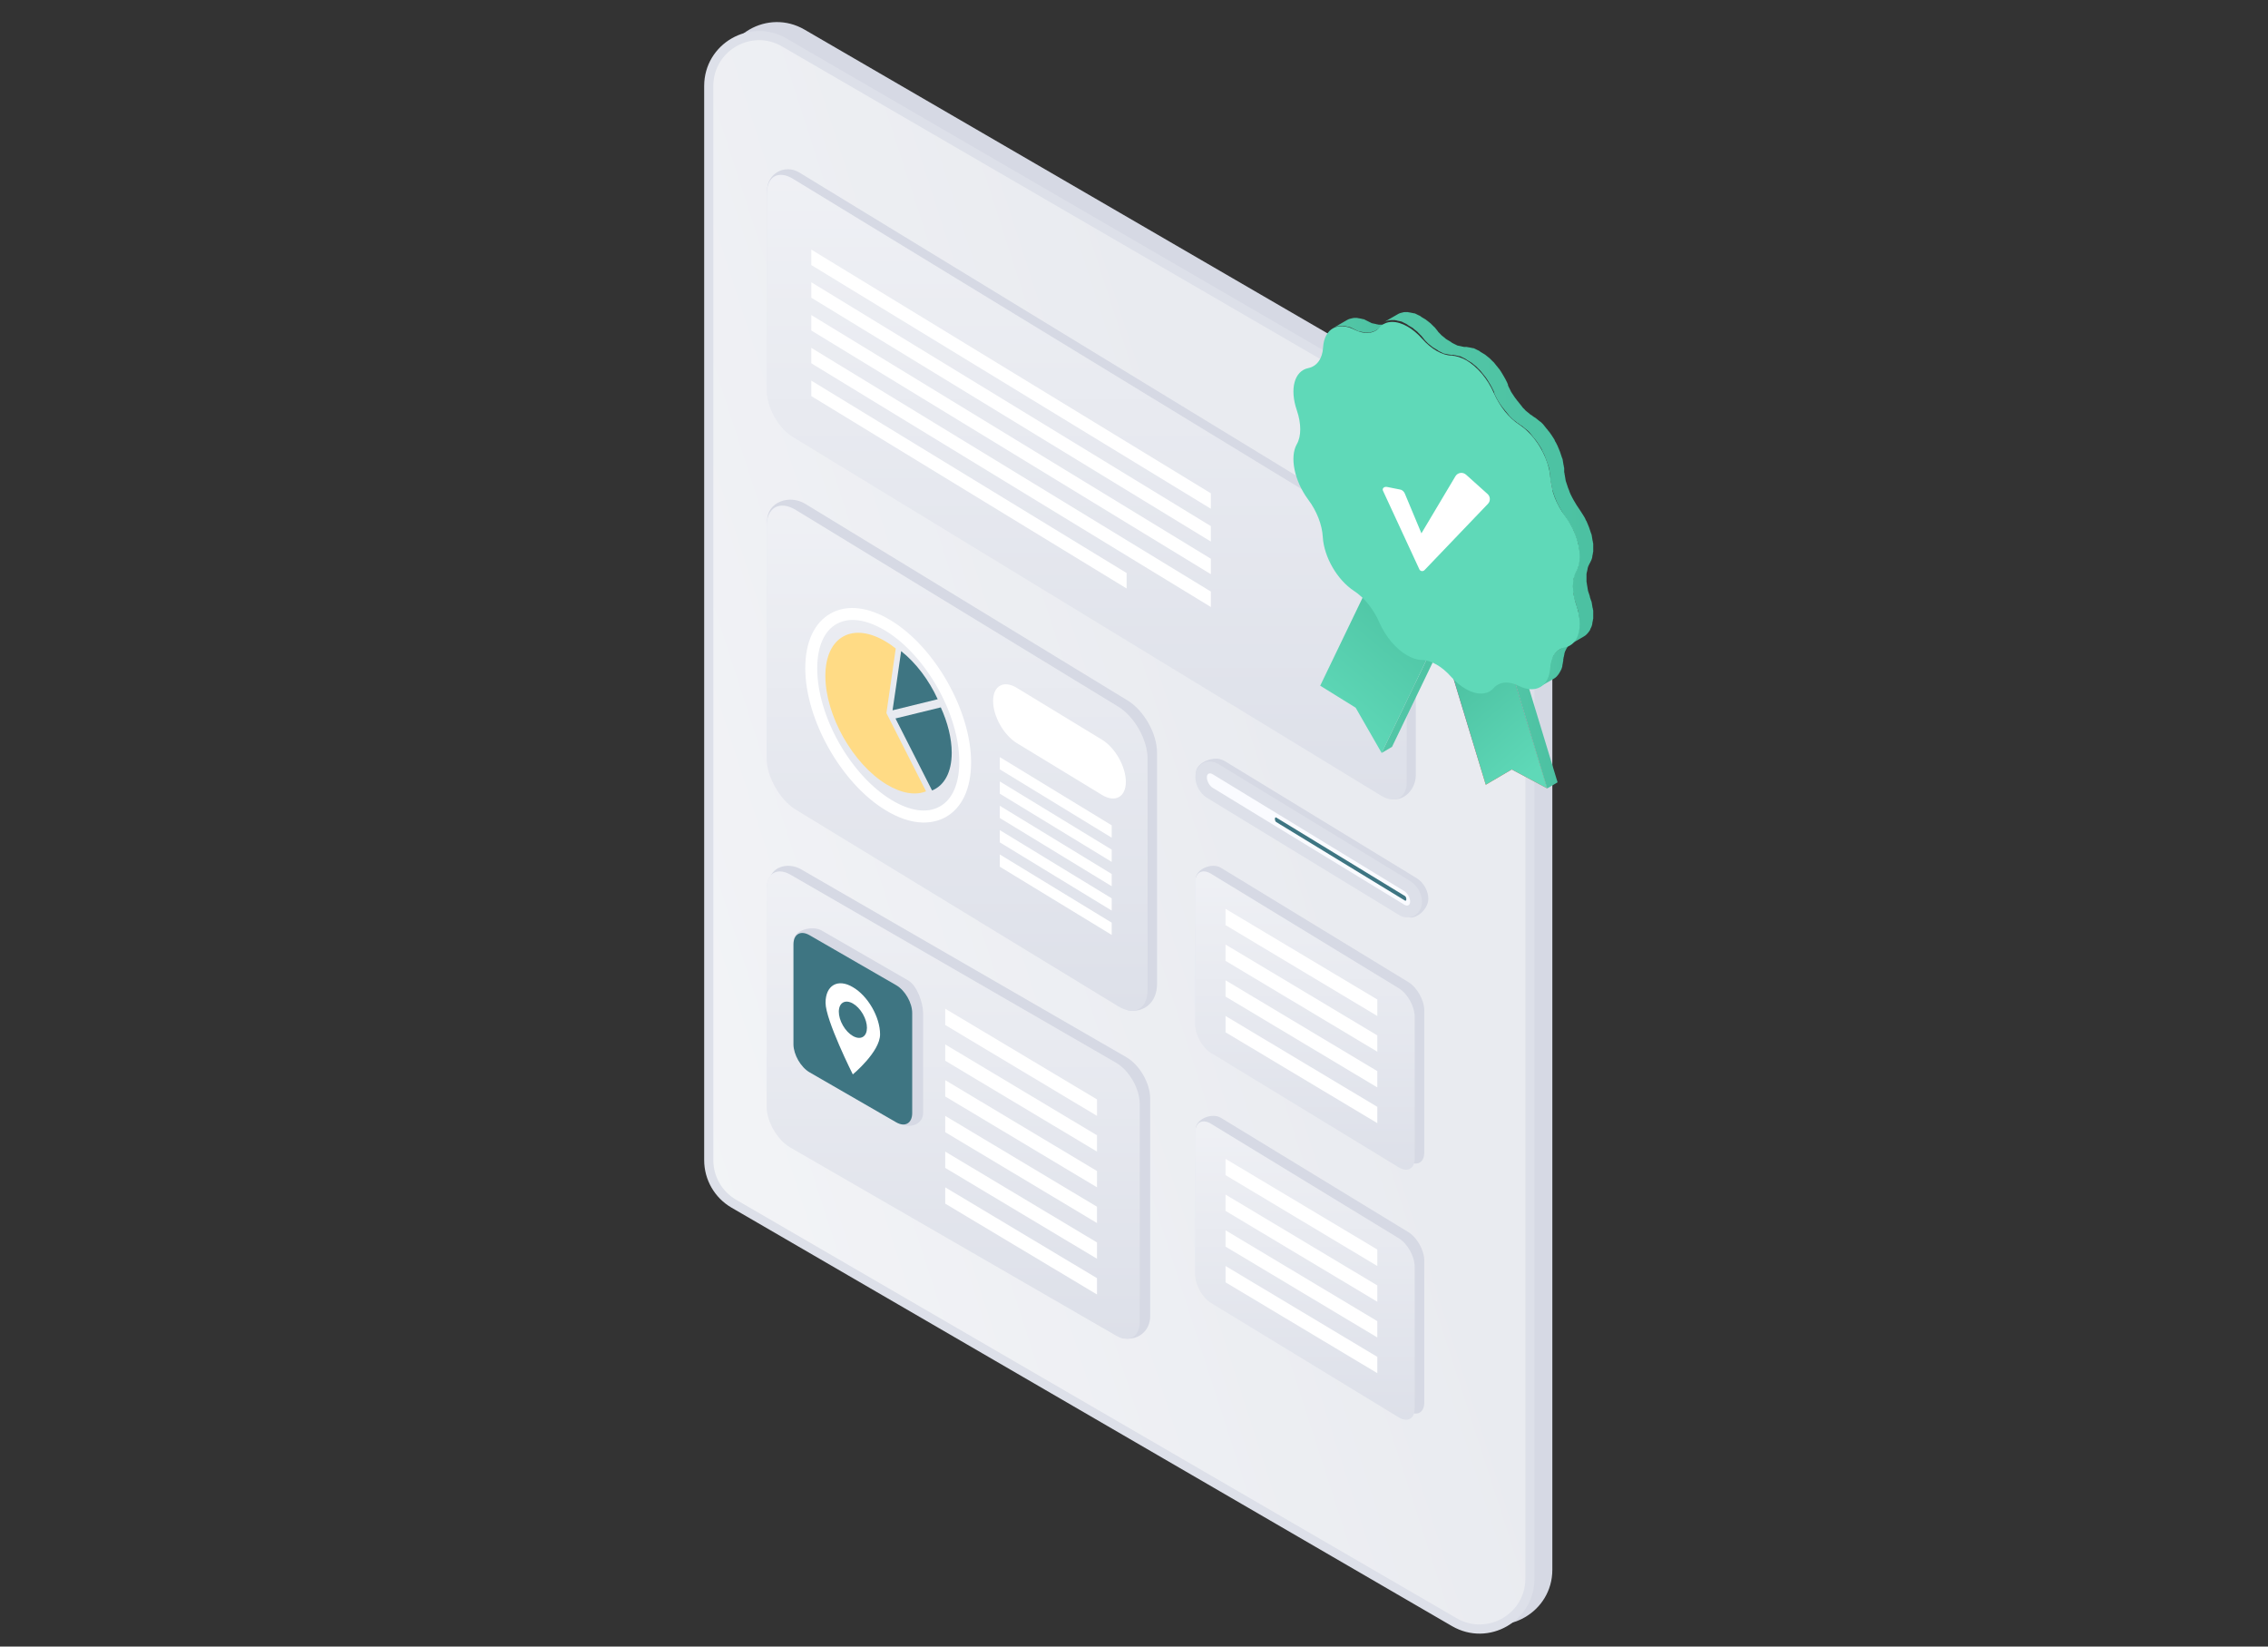 <svg width="248" height="180" viewBox="0 0 248 180" fill="none" xmlns="http://www.w3.org/2000/svg">
<rect x="0" y="0" width="248" height="180" fill="#333333" stroke="none"/>
<g clip-path="url(#clip0)">
<path d="M78.953 8.422C78.953 3.797 83.966 0.911 87.965 3.233L166.757 48.983C168.606 50.057 169.744 52.034 169.744 54.172V171.602C169.744 176.227 164.731 179.113 160.731 176.79L81.94 131.041C80.091 129.967 78.953 127.99 78.953 125.852V8.422Z" fill="#D6D9E4"/>
<path d="M77.5 9.399C77.5 5.159 82.095 2.513 85.762 4.642L164.553 50.392C166.248 51.376 167.292 53.188 167.292 55.148V172.578C167.292 176.818 162.696 179.464 159.03 177.335L80.238 131.585C78.543 130.6 77.5 128.788 77.5 126.828V9.399Z" fill="#E9EBF0"/>
<path d="M77.5 9.399C77.5 5.159 82.095 2.513 85.762 4.642L164.553 50.392C166.248 51.376 167.292 53.188 167.292 55.148V172.578C167.292 176.818 162.696 179.464 159.03 177.335L80.238 131.585C78.543 130.6 77.5 128.788 77.5 126.828V9.399Z" fill="url(#paint0_linear)"/>
<path d="M77.5 9.399C77.5 5.159 82.095 2.513 85.762 4.642L164.553 50.392C166.248 51.376 167.292 53.188 167.292 55.148V172.578C167.292 176.818 162.696 179.464 159.03 177.335L80.238 131.585C78.543 130.6 77.5 128.788 77.5 126.828V9.399Z" stroke="#DDE0E9"/>
<path d="M123.331 110.441L88.072 87.848C86.304 86.765 84.87 84.231 84.87 82.176L83.882 56.938C83.882 54.883 86.304 54.007 88.072 55.09L123.315 76.584C125.084 77.667 126.518 80.2 126.518 82.256V107.573C126.518 109.612 125.036 110.775 123.331 110.441Z" fill="#D6D9E4"/>
<path d="M122.279 110.011L87.036 88.517C85.267 87.434 83.834 84.901 83.834 82.845V57.528C83.834 55.473 85.267 54.676 87.036 55.76L122.279 77.253C124.048 78.337 125.482 80.87 125.482 82.925V108.242C125.482 110.282 124.048 111.078 122.279 110.011Z" fill="#DDE0E9"/>
<path d="M122.279 110.011L87.036 88.517C85.267 87.434 83.834 84.901 83.834 82.845V57.528C83.834 55.473 85.267 54.676 87.036 55.76L122.279 77.253C124.048 78.337 125.482 80.87 125.482 82.925V108.242C125.482 110.282 124.048 111.078 122.279 110.011Z" fill="url(#paint1_linear)"/>
<path d="M100.881 89.919C99.622 89.887 98.22 89.425 96.802 88.549C91.99 85.617 88.055 78.654 88.055 73.046C88.055 70.178 89.043 68.059 90.843 67.055C92.643 66.051 94.985 66.338 97.439 67.836C102.251 70.767 106.186 77.73 106.186 83.338C106.186 86.206 105.198 88.325 103.398 89.329C102.649 89.743 101.789 89.935 100.881 89.919ZM93.36 67.772C92.675 67.756 92.038 67.9 91.496 68.202C90.11 68.967 89.361 70.704 89.361 73.078C89.361 78.272 92.994 84.725 97.455 87.433C99.494 88.676 101.375 88.947 102.761 88.166C104.147 87.401 104.896 85.665 104.896 83.291C104.896 78.097 101.263 71.644 96.802 68.935C95.575 68.202 94.396 67.804 93.36 67.772Z" fill="white"/>
<path d="M97.948 70.895C97.613 70.624 97.279 70.385 96.928 70.178C93.248 67.931 90.252 69.588 90.252 73.89C90.252 78.192 93.248 83.498 96.928 85.744C98.585 86.748 100.099 86.971 101.262 86.509L96.928 77.953C96.928 77.953 97.613 73.269 97.948 70.895Z" fill="#FFDB85"/>
<path d="M102.537 76.439C101.597 74.384 100.179 72.472 98.538 71.182C98.236 73.349 97.598 77.65 97.598 77.65L102.537 76.439Z" fill="#3E7582"/>
<path d="M104.068 82.285C104.068 80.708 103.621 78.971 102.873 77.33L97.918 78.541L101.917 86.412C103.239 85.886 104.068 84.452 104.068 82.285Z" fill="#3E7582"/>
<path d="M120.511 86.908L111.19 81.236C109.756 80.36 108.593 78.305 108.593 76.632C108.593 74.959 109.756 74.321 111.19 75.198L120.511 80.87C121.945 81.746 123.108 83.801 123.108 85.474C123.108 87.131 121.945 87.769 120.511 86.908Z" fill="white"/>
<path d="M121.562 91.576L109.326 84.104V82.766L121.562 90.222V91.576Z" fill="white"/>
<path d="M121.562 94.221L109.326 86.764V85.426L121.562 92.882V94.221Z" fill="white"/>
<path d="M121.562 96.881L109.326 89.424V88.086L121.562 95.543V96.881Z" fill="white"/>
<path d="M121.562 99.543L109.326 92.086V90.748L121.562 98.205V99.543Z" fill="white"/>
<path d="M121.562 102.203L109.326 94.747V93.408L121.562 100.865V102.203Z" fill="white"/>
<path d="M151.485 87.084L87.403 47.076C85.842 46.12 84.567 43.874 84.567 42.042L83.882 20.803C83.882 18.971 85.826 17.904 87.403 18.859L151.692 58.07C153.254 59.026 154.815 61.288 154.815 63.121V84.726C154.815 86.558 153.047 88.04 151.485 87.084Z" fill="#D6D9E4"/>
<path d="M151.006 86.972L86.701 47.761C85.14 46.805 83.865 44.559 83.865 42.727V21.122C83.865 19.29 85.14 18.588 86.701 19.544L150.99 58.755C152.551 59.711 153.826 61.958 153.826 63.79V85.395C153.842 87.227 152.567 87.928 151.006 86.972Z" fill="#DDE0E9"/>
<path d="M151.006 86.972L86.701 47.761C85.14 46.805 83.865 44.559 83.865 42.727V21.122C83.865 19.29 85.14 18.588 86.701 19.544L150.99 58.755C152.551 59.711 153.826 61.958 153.826 63.79V85.395C153.842 87.227 152.567 87.928 151.006 86.972Z" fill="url(#paint2_linear)"/>
<path d="M132.403 55.616L88.715 28.976V27.287L132.403 53.927V55.616Z" fill="white"/>
<path d="M132.403 59.202L88.715 32.546V30.857L132.403 57.513V59.202Z" fill="white"/>
<path d="M132.403 62.77L88.715 36.13V34.441L132.403 61.081V62.77Z" fill="white"/>
<path d="M132.403 66.356L88.715 39.716V38.027L132.403 64.667V66.356Z" fill="white"/>
<path d="M123.193 64.332L88.715 43.3V41.611L123.193 62.643V64.332Z" fill="white"/>
<path d="M153.989 126.934L133.5 114.443C132.528 113.853 131.747 112.451 131.747 111.32L130.743 96.12C130.743 94.989 132.528 94.272 133.5 94.862L153.989 107.353C154.961 107.942 155.742 109.344 155.742 110.476V125.962C155.742 127.094 154.961 127.524 153.989 126.934Z" fill="#D6D9E4"/>
<path d="M152.936 127.605L132.446 115.114C131.475 114.525 130.694 113.122 130.694 111.991V96.504C130.694 95.373 131.475 94.927 132.446 95.533L152.936 108.024C153.908 108.613 154.689 110.016 154.689 111.147V126.633C154.705 127.765 153.908 128.195 152.936 127.605Z" fill="#DDE0E9"/>
<path d="M152.936 127.605L132.446 115.114C131.475 114.525 130.694 113.122 130.694 111.991V96.504C130.694 95.373 131.475 94.927 132.446 95.533L152.936 108.024C153.908 108.613 154.689 110.016 154.689 111.147V126.633C154.705 127.765 153.908 128.195 152.936 127.605Z" fill="url(#paint3_linear)"/>
<path d="M150.606 111.067L134.01 101.131V99.352L150.606 109.266V111.067Z" fill="white"/>
<path d="M150.606 114.971L134.01 105.039V103.256L150.606 113.188V114.971Z" fill="white"/>
<path d="M150.606 118.877L134.01 108.945V107.162L150.606 117.094V118.877Z" fill="white"/>
<path d="M150.606 122.781L134.01 112.849V111.066L150.606 120.999V122.781Z" fill="white"/>
<path d="M153.989 154.268L133.5 141.777C132.528 141.187 131.747 139.785 131.747 138.654L130.743 123.454C130.743 122.323 132.528 121.606 133.5 122.196L153.989 134.687C154.961 135.276 155.742 136.678 155.742 137.81V153.296C155.742 154.428 154.961 154.858 153.989 154.268Z" fill="#D6D9E4"/>
<path d="M152.936 154.937L132.446 142.446C131.475 141.857 130.694 140.454 130.694 139.323V123.837C130.694 122.705 131.475 122.259 132.446 122.865L152.936 135.356C153.908 135.945 154.689 137.348 154.689 138.479V153.965C154.705 155.097 153.908 155.527 152.936 154.937Z" fill="#DDE0E9"/>
<path d="M152.936 154.937L132.446 142.446C131.475 141.857 130.694 140.454 130.694 139.323V123.837C130.694 122.705 131.475 122.259 132.446 122.865L152.936 135.356C153.908 135.945 154.689 137.348 154.689 138.479V153.965C154.705 155.097 153.908 155.527 152.936 154.937Z" fill="url(#paint4_linear)"/>
<path d="M150.606 138.399L134.01 128.463V126.684L150.606 136.598V138.399Z" fill="white"/>
<path d="M150.606 142.305L134.01 132.373V130.59L150.606 140.522V142.305Z" fill="white"/>
<path d="M150.606 146.209L134.01 136.277V134.494L150.606 144.426V146.209Z" fill="white"/>
<path d="M150.606 150.113L134.01 140.181V138.398L150.606 148.331V150.113Z" fill="white"/>
<path d="M154.21 100.302C155.134 100.333 156.185 99.25 156.185 98.262C156.185 97.386 155.659 96.462 154.911 96L133.959 83.222C133.656 83.046 133.354 82.951 133.035 82.935C132.111 82.903 130.772 83.508 130.772 84.512C130.772 85.388 131.936 86.44 132.684 86.902L153.636 99.68C153.923 99.855 153.891 100.286 154.21 100.302Z" fill="#D6D9E4"/>
<path d="M153.859 100.285C154.783 100.317 155.484 99.584 155.484 98.58C155.484 97.704 154.959 96.78 154.21 96.318L133.258 83.54C132.956 83.365 132.653 83.269 132.334 83.253C131.41 83.221 130.709 83.954 130.709 84.958C130.709 85.834 131.235 86.758 131.984 87.22L152.935 99.998C153.222 100.19 153.541 100.285 153.859 100.285Z" fill="#DDE0E9"/>
<path d="M132.604 86.121L153.556 98.899C153.906 99.106 154.193 98.963 154.193 98.548C154.193 98.134 153.906 97.64 153.556 97.417L132.604 84.639C132.254 84.432 131.967 84.575 131.967 84.989C131.983 85.404 132.254 85.913 132.604 86.121Z" fill="#FAFBFF"/>
<path d="M153.636 98.453C153.715 98.501 153.779 98.437 153.779 98.293C153.779 98.166 153.715 98.007 153.636 97.959L139.551 89.371C139.471 89.323 139.408 89.387 139.408 89.531C139.408 89.674 139.471 89.817 139.551 89.865L153.636 98.453Z" fill="#3E7582"/>
<path d="M87.576 124.833L122.605 146.247C124.327 146.695 125.768 145.552 125.768 143.896V120.079C125.768 118.423 124.609 116.403 123.168 115.574L87.576 95.021C86.135 94.193 84.148 94.789 84.148 96.445L84.992 120.344C84.976 122.001 86.152 124.005 87.576 124.833Z" fill="#D6D9E4"/>
<path d="M86.433 125.447L122.025 146.001C123.466 146.829 124.625 146.15 124.625 144.493V120.677C124.625 119.021 123.466 117 122.025 116.172L86.433 95.619C84.993 94.791 83.833 95.47 83.833 97.126V120.942C83.833 122.598 84.993 124.619 86.433 125.447Z" fill="#DDE0E9"/>
<path d="M86.433 125.447L122.025 146.001C123.466 146.829 124.625 146.15 124.625 144.493V120.677C124.625 119.021 123.466 117 122.025 116.172L86.433 95.619C84.993 94.791 83.833 95.47 83.833 97.126V120.942C83.833 122.598 84.993 124.619 86.433 125.447Z" fill="url(#paint5_linear)"/>
<path d="M119.955 121.987L103.358 112.051V110.271L119.955 120.186V121.987Z" fill="white"/>
<path d="M119.955 125.891L103.358 115.959V114.176L119.955 124.108V125.891Z" fill="white"/>
<path d="M119.955 129.797L103.358 119.865V118.082L119.955 128.014V129.797Z" fill="white"/>
<path d="M119.955 133.701L103.358 123.769V121.986L119.955 131.919V133.701Z" fill="white"/>
<path d="M119.955 137.606L103.358 127.673V125.891L119.955 135.823V137.606Z" fill="white"/>
<path d="M119.955 141.512L103.358 131.58V129.797L119.955 139.729V141.512Z" fill="white"/>
<path d="M89.725 117.22L98.437 122.884C99.728 123.414 100.938 122.801 100.938 121.675V110.744C100.938 109.618 100.275 107.746 99.314 107.183L89.841 101.718C88.864 101.154 86.81 101.651 86.81 102.778L87.953 114.189C87.969 115.298 88.764 116.657 89.725 117.22Z" fill="#D6D9E4"/>
<path d="M88.517 117.221L97.991 122.686C98.968 123.25 99.747 122.786 99.747 121.676V110.745C99.747 109.619 98.968 108.261 97.991 107.698L88.517 102.232C87.54 101.669 86.762 102.133 86.762 103.243V114.174C86.778 115.3 87.557 116.658 88.517 117.221Z" fill="#3E7582"/>
<path fill-rule="evenodd" clip-rule="evenodd" d="M93.253 117.453C93.253 117.453 90.272 111.523 90.272 109.619C90.272 107.714 91.613 106.936 93.253 107.913C94.892 108.857 96.234 111.176 96.234 113.08C96.234 114.985 93.253 117.453 93.253 117.453ZM92.176 109.599C91.574 109.946 91.572 111.069 92.171 112.107C92.77 113.144 93.744 113.704 94.346 113.356C94.948 113.009 94.95 111.886 94.351 110.848C93.752 109.81 92.778 109.251 92.176 109.599Z" fill="white"/>
<path d="M152.748 57.551L159.464 64.901L151.077 82.309L148.237 77.364L144.361 74.959L152.748 57.551Z" fill="url(#paint6_linear)"/>
<path d="M156.439 58.612L157.575 57.943L164.291 65.294L163.155 65.962L156.439 58.612Z" fill="#00A8A9"/>
<path d="M159.464 64.906L160.6 64.238L152.214 81.646L151.078 82.314L159.464 64.906Z" fill="url(#paint7_linear)"/>
<path d="M163.255 75.285C163.122 75.419 162.988 75.552 162.821 75.653L164.324 74.784C164.491 74.684 164.625 74.583 164.759 74.416C164.892 74.283 165.026 74.149 165.193 74.049L163.69 74.918C163.522 75.018 163.389 75.118 163.255 75.285Z" fill="url(#paint8_linear)"/>
<path d="M172.009 70.139L170.505 71.007C170.238 71.141 170.037 71.375 169.87 71.642C169.837 71.709 169.77 71.809 169.737 71.876C169.703 71.943 169.67 72.01 169.636 72.077C169.603 72.143 169.603 72.21 169.57 72.277C169.536 72.344 169.536 72.411 169.536 72.478C169.536 72.544 169.503 72.611 169.503 72.645C169.503 72.711 169.469 72.745 169.469 72.812C169.469 72.879 169.469 72.912 169.436 72.979C169.436 73.012 169.436 73.012 169.436 73.046C169.436 73.079 169.436 73.079 169.436 73.112C169.436 73.179 169.436 73.246 169.402 73.279C169.402 73.346 169.402 73.413 169.369 73.447C169.369 73.513 169.336 73.58 169.336 73.614C169.336 73.68 169.302 73.747 169.302 73.814C169.269 73.881 169.269 73.948 169.235 74.014C169.202 74.081 169.169 74.148 169.135 74.215C169.102 74.315 169.035 74.382 169.002 74.449C168.834 74.716 168.601 74.917 168.367 75.084L169.87 74.215C170.138 74.081 170.338 73.847 170.505 73.58C170.539 73.513 170.605 73.413 170.639 73.346C170.672 73.279 170.706 73.213 170.739 73.146C170.772 73.079 170.772 73.012 170.806 72.945C170.839 72.879 170.839 72.812 170.839 72.745C170.839 72.678 170.873 72.611 170.873 72.578C170.873 72.511 170.906 72.444 170.906 72.411C170.906 72.344 170.906 72.311 170.939 72.244C170.939 72.21 170.939 72.21 170.939 72.177C170.939 72.143 170.939 72.143 170.939 72.11C170.939 72.043 170.939 72.01 170.973 71.943C170.973 71.876 170.973 71.809 171.006 71.776C171.006 71.709 171.04 71.642 171.04 71.609C171.04 71.542 171.073 71.475 171.073 71.408C171.107 71.341 171.107 71.275 171.14 71.208C171.173 71.141 171.207 71.074 171.24 71.007C171.274 70.907 171.34 70.84 171.374 70.773C171.541 70.506 171.775 70.272 172.009 70.139Z" fill="url(#paint9_linear)"/>
<path d="M151.36 35.458C151.293 35.458 151.226 35.491 151.16 35.491C151.093 35.491 151.026 35.491 150.959 35.491C150.892 35.491 150.859 35.491 150.792 35.491C150.725 35.491 150.692 35.491 150.625 35.458C150.558 35.458 150.525 35.458 150.458 35.424C150.391 35.424 150.358 35.391 150.291 35.391C150.258 35.391 150.191 35.357 150.124 35.357C150.09 35.357 150.024 35.324 149.99 35.324C149.957 35.291 149.89 35.291 149.857 35.257C149.823 35.224 149.756 35.224 149.723 35.19C149.69 35.157 149.623 35.157 149.589 35.123C149.556 35.09 149.489 35.09 149.456 35.057C149.422 35.023 149.355 35.023 149.322 34.99C149.289 34.956 149.222 34.956 149.188 34.923C149.155 34.889 149.088 34.889 149.055 34.889C148.988 34.889 148.954 34.856 148.921 34.856C148.854 34.856 148.821 34.823 148.754 34.823C148.687 34.823 148.654 34.789 148.587 34.789C148.52 34.789 148.487 34.789 148.42 34.756C148.353 34.756 148.286 34.756 148.253 34.756C148.186 34.756 148.119 34.756 148.052 34.756C147.985 34.756 147.919 34.789 147.852 34.789C147.752 34.823 147.685 34.823 147.585 34.856C147.484 34.889 147.384 34.923 147.284 34.99L145.78 35.858C145.881 35.792 145.981 35.758 146.081 35.725C146.148 35.691 146.248 35.658 146.348 35.658C146.415 35.658 146.482 35.625 146.549 35.625C146.616 35.625 146.682 35.625 146.749 35.625C146.816 35.625 146.849 35.625 146.916 35.625C146.983 35.625 147.017 35.625 147.083 35.658C147.15 35.658 147.184 35.658 147.25 35.691C147.317 35.691 147.351 35.725 147.417 35.725C147.451 35.725 147.518 35.758 147.551 35.758C147.585 35.758 147.651 35.792 147.685 35.792C147.718 35.825 147.785 35.825 147.818 35.858C147.852 35.892 147.919 35.892 147.952 35.925C147.985 35.959 148.052 35.959 148.086 35.992C148.119 36.026 148.186 36.026 148.219 36.059C148.253 36.092 148.32 36.092 148.353 36.126C148.386 36.159 148.453 36.159 148.487 36.193C148.52 36.226 148.587 36.226 148.62 36.226C148.687 36.226 148.721 36.259 148.787 36.259C148.854 36.259 148.888 36.293 148.954 36.293C149.021 36.293 149.055 36.326 149.122 36.326C149.188 36.326 149.222 36.326 149.289 36.36C149.355 36.36 149.389 36.36 149.456 36.36C149.522 36.36 149.589 36.36 149.656 36.36C149.723 36.36 149.79 36.36 149.857 36.326C149.957 36.293 150.024 36.293 150.124 36.259C150.224 36.226 150.324 36.193 150.425 36.126L151.928 35.257C151.828 35.324 151.728 35.357 151.627 35.391C151.527 35.424 151.427 35.424 151.36 35.458Z" fill="url(#paint10_linear)"/>
<path d="M174.215 59.815C174.215 59.748 174.215 59.715 174.215 59.648C174.215 59.581 174.215 59.514 174.215 59.481C174.215 59.414 174.215 59.347 174.181 59.314C174.181 59.247 174.181 59.18 174.148 59.114C174.148 59.047 174.114 58.98 174.114 58.913C174.114 58.846 174.081 58.779 174.081 58.713C174.081 58.646 174.048 58.579 174.048 58.512C174.048 58.445 174.014 58.379 173.981 58.312C173.947 58.245 173.947 58.178 173.914 58.111C173.88 58.044 173.881 57.977 173.847 57.911C173.814 57.844 173.814 57.777 173.78 57.71C173.747 57.643 173.747 57.577 173.713 57.543C173.68 57.476 173.68 57.41 173.647 57.376C173.613 57.309 173.613 57.276 173.58 57.209C173.546 57.142 173.513 57.075 173.513 57.042C173.48 56.975 173.446 56.908 173.413 56.875C173.379 56.808 173.346 56.741 173.312 56.641C173.246 56.541 173.179 56.407 173.112 56.307C173.012 56.14 172.912 56.006 172.811 55.839C172.744 55.739 172.678 55.639 172.611 55.538C172.544 55.438 172.477 55.338 172.41 55.238C172.31 55.071 172.21 54.904 172.11 54.736C172.043 54.636 172.009 54.536 171.943 54.436C171.909 54.369 171.876 54.302 171.842 54.235C171.809 54.169 171.776 54.102 171.742 54.035C171.709 53.968 171.675 53.901 171.675 53.868C171.642 53.801 171.608 53.768 171.608 53.701C171.575 53.634 171.575 53.567 171.542 53.534C171.508 53.467 171.508 53.4 171.475 53.367C171.441 53.3 171.441 53.233 171.408 53.166C171.375 53.099 171.375 53.032 171.341 52.966C171.308 52.899 171.308 52.832 171.274 52.765C171.241 52.698 171.241 52.632 171.208 52.565C171.208 52.498 171.174 52.431 171.174 52.364C171.174 52.297 171.141 52.231 171.141 52.164C171.141 52.097 171.107 52.03 171.107 51.963C171.107 51.897 171.074 51.83 171.074 51.796C171.074 51.729 171.074 51.663 171.04 51.629C171.04 51.562 171.04 51.495 171.04 51.462V51.429V51.395C171.04 51.328 171.04 51.262 171.04 51.228C171.04 51.161 171.04 51.095 171.007 51.061C171.007 50.994 171.007 50.928 170.974 50.861C170.974 50.794 170.94 50.727 170.94 50.66C170.94 50.593 170.907 50.527 170.907 50.46C170.907 50.393 170.873 50.326 170.873 50.259C170.873 50.192 170.84 50.126 170.807 50.059C170.773 49.992 170.773 49.925 170.74 49.858C170.706 49.791 170.706 49.725 170.673 49.658C170.64 49.591 170.64 49.524 170.606 49.457C170.573 49.391 170.573 49.324 170.539 49.29C170.506 49.224 170.506 49.157 170.472 49.123C170.439 49.056 170.439 48.99 170.406 48.956C170.372 48.889 170.339 48.822 170.339 48.789C170.305 48.722 170.272 48.656 170.239 48.589C170.205 48.522 170.172 48.455 170.138 48.388C170.071 48.288 170.005 48.188 169.971 48.054C169.871 47.887 169.771 47.753 169.671 47.586C169.604 47.486 169.537 47.386 169.437 47.252C169.37 47.185 169.336 47.118 169.27 47.052C169.236 46.985 169.169 46.918 169.136 46.885C169.103 46.818 169.036 46.784 169.002 46.718C168.969 46.651 168.902 46.617 168.869 46.55C168.835 46.484 168.768 46.45 168.735 46.383C168.668 46.317 168.635 46.283 168.568 46.216C168.501 46.15 168.468 46.116 168.401 46.083C168.334 46.049 168.301 45.983 168.234 45.949C168.167 45.916 168.134 45.849 168.067 45.815C168 45.782 167.967 45.715 167.9 45.682C167.833 45.648 167.799 45.615 167.733 45.581C167.699 45.548 167.666 45.548 167.632 45.515C167.599 45.481 167.566 45.481 167.566 45.448C167.499 45.414 167.465 45.381 167.398 45.348C167.332 45.314 167.298 45.281 167.231 45.214C167.165 45.181 167.131 45.114 167.064 45.08C166.998 45.047 166.964 44.98 166.897 44.947C166.83 44.913 166.797 44.846 166.73 44.78C166.663 44.713 166.63 44.679 166.563 44.613C166.496 44.546 166.463 44.512 166.43 44.446C166.396 44.379 166.329 44.345 166.296 44.279C166.262 44.212 166.196 44.178 166.162 44.111C166.129 44.045 166.062 44.011 166.029 43.944C165.962 43.877 165.928 43.811 165.862 43.744C165.795 43.644 165.728 43.543 165.661 43.477C165.561 43.309 165.427 43.142 165.327 42.975C165.26 42.875 165.193 42.775 165.16 42.675C165.126 42.608 165.093 42.541 165.06 42.474C165.026 42.407 164.993 42.34 164.959 42.274C164.926 42.207 164.893 42.14 164.893 42.107V42.073V42.04C164.859 41.973 164.826 41.906 164.826 41.873C164.792 41.806 164.759 41.739 164.726 41.672C164.692 41.605 164.659 41.539 164.625 41.472C164.558 41.372 164.525 41.271 164.458 41.171C164.358 41.004 164.258 40.837 164.158 40.67C164.091 40.57 164.024 40.469 163.957 40.369C163.89 40.302 163.857 40.236 163.79 40.169C163.757 40.102 163.69 40.035 163.656 40.002C163.623 39.935 163.556 39.901 163.523 39.835C163.489 39.768 163.422 39.734 163.389 39.667C163.356 39.601 163.289 39.567 163.222 39.501C163.155 39.434 163.122 39.4 163.055 39.333C162.988 39.267 162.955 39.233 162.888 39.166C162.821 39.133 162.788 39.066 162.721 39.033C162.654 38.999 162.621 38.932 162.554 38.899C162.487 38.866 162.453 38.799 162.387 38.765C162.32 38.732 162.286 38.699 162.22 38.665C162.153 38.632 162.119 38.598 162.053 38.565C161.986 38.532 161.952 38.498 161.885 38.465C161.885 38.465 161.852 38.465 161.852 38.431C161.819 38.398 161.785 38.398 161.752 38.364C161.718 38.331 161.652 38.298 161.618 38.298C161.585 38.264 161.518 38.264 161.485 38.231C161.451 38.197 161.384 38.197 161.351 38.164C161.317 38.131 161.251 38.131 161.217 38.097C161.184 38.064 161.117 38.064 161.084 38.064C161.017 38.064 160.983 38.03 160.916 38.03C160.85 38.03 160.816 37.997 160.749 37.997C160.683 37.997 160.649 37.964 160.582 37.964C160.516 37.964 160.482 37.964 160.415 37.93C160.382 37.93 160.315 37.93 160.282 37.93C160.248 37.93 160.215 37.93 160.148 37.93C160.081 37.93 160.048 37.93 159.981 37.897C159.914 37.897 159.881 37.897 159.814 37.863C159.747 37.863 159.714 37.83 159.647 37.83C159.613 37.83 159.547 37.797 159.48 37.797C159.446 37.797 159.38 37.763 159.346 37.763C159.313 37.73 159.246 37.73 159.212 37.696C159.179 37.663 159.112 37.663 159.079 37.629C159.045 37.596 158.979 37.596 158.945 37.563C158.912 37.529 158.845 37.529 158.812 37.496C158.778 37.462 158.745 37.462 158.711 37.429C158.711 37.429 158.678 37.429 158.678 37.395C158.611 37.362 158.578 37.329 158.511 37.295C158.444 37.262 158.411 37.228 158.344 37.195C158.277 37.162 158.244 37.128 158.177 37.095C158.11 37.061 158.076 37.028 158.01 36.961C157.943 36.928 157.909 36.861 157.843 36.828C157.776 36.794 157.742 36.727 157.675 36.694C157.609 36.66 157.575 36.594 157.508 36.527C157.442 36.46 157.408 36.426 157.341 36.36C157.275 36.293 157.241 36.26 157.208 36.193C157.174 36.126 157.107 36.092 157.074 36.026C157.041 35.959 156.974 35.925 156.94 35.858C156.907 35.792 156.84 35.758 156.773 35.691C156.707 35.625 156.673 35.591 156.606 35.524C156.539 35.458 156.506 35.424 156.439 35.357C156.372 35.324 156.339 35.257 156.272 35.224C156.205 35.19 156.172 35.123 156.105 35.09C156.038 35.057 156.005 35.023 155.938 34.956C155.871 34.923 155.838 34.89 155.771 34.856C155.704 34.823 155.671 34.789 155.604 34.756C155.537 34.722 155.504 34.689 155.437 34.656C155.437 34.656 155.403 34.656 155.403 34.622C155.37 34.589 155.337 34.589 155.303 34.556C155.27 34.522 155.203 34.489 155.17 34.489C155.136 34.455 155.069 34.455 155.036 34.422C155.003 34.388 154.936 34.388 154.902 34.355C154.869 34.322 154.802 34.322 154.769 34.288C154.735 34.255 154.668 34.255 154.635 34.255C154.568 34.255 154.535 34.221 154.468 34.221C154.401 34.221 154.368 34.188 154.301 34.188C154.234 34.188 154.201 34.154 154.134 34.154C154.067 34.154 154.034 34.154 153.967 34.121C153.9 34.121 153.866 34.121 153.8 34.121C153.733 34.121 153.666 34.121 153.599 34.121C153.532 34.121 153.466 34.121 153.399 34.154C153.298 34.188 153.232 34.188 153.131 34.221C153.031 34.255 152.931 34.288 152.831 34.355L151.327 35.224C151.427 35.157 151.528 35.123 151.628 35.09C151.695 35.057 151.795 35.023 151.895 35.023C151.962 35.023 152.029 34.99 152.096 34.99C152.162 34.99 152.229 34.99 152.296 34.99C152.363 34.99 152.396 34.99 152.463 34.99C152.53 34.99 152.563 34.99 152.63 35.023C152.697 35.023 152.73 35.023 152.797 35.057C152.864 35.057 152.898 35.09 152.964 35.09C153.031 35.09 153.065 35.123 153.131 35.123C153.165 35.123 153.232 35.157 153.265 35.157C153.298 35.19 153.365 35.19 153.399 35.224C153.432 35.257 153.499 35.257 153.532 35.291C153.566 35.324 153.633 35.324 153.666 35.357C153.699 35.391 153.766 35.391 153.8 35.424C153.833 35.458 153.866 35.458 153.9 35.491C153.9 35.491 153.933 35.491 153.933 35.524C154 35.558 154.034 35.591 154.1 35.625C154.167 35.658 154.201 35.691 154.267 35.725C154.334 35.758 154.368 35.792 154.435 35.825C154.501 35.858 154.535 35.892 154.602 35.959C154.668 35.992 154.702 36.059 154.769 36.092C154.835 36.126 154.869 36.193 154.936 36.226C155.003 36.26 155.036 36.326 155.103 36.393C155.17 36.46 155.203 36.493 155.27 36.56C155.337 36.627 155.37 36.66 155.437 36.727C155.47 36.794 155.537 36.828 155.571 36.894C155.604 36.961 155.671 36.995 155.704 37.061C155.738 37.128 155.804 37.162 155.838 37.228C155.905 37.295 155.938 37.329 156.005 37.395C156.072 37.462 156.105 37.496 156.172 37.563C156.239 37.596 156.272 37.663 156.339 37.696C156.406 37.73 156.439 37.797 156.506 37.83C156.573 37.863 156.606 37.93 156.673 37.964C156.74 37.997 156.773 38.03 156.84 38.064C156.907 38.097 156.94 38.131 157.007 38.164C157.074 38.197 157.107 38.231 157.174 38.264C157.174 38.264 157.208 38.264 157.208 38.298C157.241 38.331 157.275 38.331 157.308 38.364C157.341 38.398 157.408 38.431 157.442 38.431C157.475 38.465 157.542 38.465 157.575 38.498C157.609 38.532 157.675 38.532 157.709 38.565C157.742 38.598 157.809 38.598 157.843 38.632C157.876 38.665 157.943 38.665 157.976 38.665C158.043 38.665 158.076 38.699 158.143 38.699C158.21 38.699 158.244 38.732 158.31 38.732C158.377 38.732 158.411 38.765 158.477 38.765C158.544 38.765 158.578 38.765 158.644 38.799C158.678 38.799 158.711 38.799 158.778 38.799C158.812 38.799 158.878 38.799 158.912 38.799C158.979 38.799 159.012 38.799 159.079 38.832C159.146 38.832 159.179 38.832 159.246 38.866C159.313 38.866 159.346 38.899 159.413 38.899C159.446 38.899 159.513 38.932 159.58 38.932C159.613 38.932 159.68 38.966 159.714 38.966C159.747 38.999 159.814 38.999 159.847 39.033C159.881 39.066 159.948 39.066 159.981 39.099C160.014 39.133 160.081 39.133 160.115 39.166C160.148 39.2 160.215 39.2 160.248 39.233C160.282 39.267 160.315 39.267 160.348 39.3C160.348 39.3 160.382 39.3 160.382 39.333C160.449 39.367 160.482 39.4 160.549 39.434C160.616 39.467 160.649 39.501 160.716 39.534C160.783 39.567 160.816 39.601 160.883 39.634C160.95 39.667 160.983 39.701 161.05 39.768C161.117 39.801 161.15 39.868 161.217 39.901C161.284 39.935 161.317 40.002 161.384 40.035C161.451 40.069 161.485 40.135 161.551 40.202C161.618 40.269 161.652 40.302 161.718 40.369C161.785 40.436 161.819 40.469 161.885 40.536C161.919 40.603 161.986 40.636 162.019 40.703C162.053 40.77 162.119 40.804 162.153 40.87C162.186 40.937 162.253 40.971 162.286 41.038C162.353 41.104 162.387 41.171 162.453 41.238C162.52 41.338 162.587 41.438 162.654 41.539C162.754 41.706 162.854 41.873 162.955 42.04C163.021 42.14 163.055 42.24 163.122 42.34C163.155 42.407 163.189 42.474 163.222 42.541C163.255 42.608 163.289 42.675 163.322 42.742C163.356 42.808 163.389 42.875 163.389 42.908V42.942V42.975C163.422 43.042 163.456 43.109 163.456 43.142C163.489 43.209 163.523 43.276 163.556 43.343C163.589 43.41 163.623 43.477 163.656 43.543C163.723 43.644 163.757 43.744 163.823 43.844C163.924 44.011 164.024 44.178 164.158 44.345C164.224 44.446 164.291 44.546 164.358 44.613C164.425 44.679 164.458 44.746 164.525 44.813C164.558 44.88 164.625 44.947 164.659 44.98C164.692 45.047 164.759 45.08 164.792 45.147C164.826 45.214 164.893 45.247 164.926 45.314C164.959 45.381 165.026 45.414 165.06 45.481C165.126 45.548 165.16 45.581 165.227 45.648C165.294 45.715 165.327 45.749 165.394 45.815C165.461 45.849 165.494 45.916 165.561 45.949C165.628 45.983 165.661 46.049 165.728 46.083C165.795 46.116 165.828 46.15 165.895 46.216C165.962 46.25 165.995 46.283 166.062 46.317C166.095 46.35 166.129 46.35 166.129 46.383C166.162 46.417 166.196 46.417 166.229 46.45C166.296 46.484 166.329 46.517 166.396 46.55C166.463 46.584 166.496 46.617 166.563 46.684C166.63 46.718 166.663 46.784 166.73 46.818C166.797 46.851 166.83 46.918 166.897 46.951C166.964 46.985 166.998 47.052 167.064 47.085C167.131 47.152 167.165 47.185 167.231 47.252C167.265 47.319 167.332 47.352 167.365 47.419C167.398 47.486 167.465 47.52 167.499 47.586C167.532 47.653 167.599 47.687 167.632 47.753C167.666 47.82 167.733 47.887 167.766 47.92C167.833 47.987 167.866 48.054 167.933 48.121C168 48.221 168.1 48.321 168.167 48.455C168.267 48.589 168.367 48.756 168.468 48.923C168.535 49.023 168.601 49.123 168.635 49.257C168.668 49.324 168.702 49.391 168.735 49.457C168.768 49.524 168.802 49.591 168.835 49.658C168.869 49.725 168.902 49.758 168.902 49.825C168.935 49.892 168.969 49.959 168.969 49.992C169.002 50.059 169.002 50.126 169.036 50.159C169.069 50.226 169.069 50.293 169.103 50.326C169.136 50.393 169.136 50.46 169.169 50.527C169.203 50.593 169.203 50.66 169.236 50.727C169.27 50.794 169.27 50.861 169.303 50.928C169.336 50.994 169.336 51.061 169.37 51.128C169.37 51.195 169.403 51.262 169.403 51.328C169.403 51.395 169.437 51.462 169.437 51.529C169.437 51.596 169.47 51.663 169.47 51.729C169.47 51.796 169.503 51.863 169.503 51.93C169.503 51.997 169.503 52.063 169.537 52.097C169.537 52.164 169.537 52.231 169.537 52.264V52.297V52.331C169.537 52.398 169.537 52.465 169.537 52.498C169.537 52.565 169.537 52.632 169.57 52.665C169.57 52.732 169.57 52.799 169.604 52.832C169.604 52.899 169.637 52.966 169.637 53.032C169.637 53.099 169.671 53.166 169.671 53.233C169.671 53.3 169.704 53.367 169.704 53.433C169.704 53.5 169.737 53.567 169.771 53.634C169.804 53.701 169.804 53.768 169.838 53.834C169.871 53.901 169.871 53.968 169.904 54.035C169.938 54.102 169.938 54.169 169.971 54.235C170.005 54.302 170.005 54.369 170.038 54.402C170.071 54.469 170.071 54.536 170.105 54.569C170.138 54.636 170.138 54.67 170.172 54.736C170.205 54.803 170.239 54.87 170.239 54.904C170.272 54.97 170.305 55.037 170.339 55.104C170.372 55.171 170.406 55.238 170.439 55.304C170.506 55.405 170.539 55.505 170.606 55.605C170.706 55.772 170.807 55.939 170.907 56.106C170.974 56.207 171.04 56.307 171.107 56.407C171.174 56.507 171.241 56.608 171.308 56.708C171.408 56.875 171.508 57.009 171.608 57.176C171.675 57.276 171.742 57.41 171.809 57.51C171.842 57.577 171.876 57.643 171.909 57.744C171.943 57.81 171.976 57.877 172.009 57.911C172.043 57.977 172.076 58.044 172.076 58.078C172.11 58.145 172.143 58.178 172.143 58.245C172.176 58.312 172.176 58.379 172.21 58.412C172.243 58.479 172.243 58.545 172.277 58.579C172.31 58.646 172.31 58.713 172.344 58.779C172.377 58.846 172.377 58.913 172.41 58.98C172.444 59.047 172.444 59.114 172.477 59.18C172.511 59.247 172.511 59.314 172.544 59.381C172.544 59.448 172.577 59.514 172.577 59.581C172.577 59.648 172.611 59.715 172.611 59.782C172.611 59.849 172.644 59.915 172.644 59.982C172.644 60.049 172.678 60.116 172.678 60.183C172.678 60.25 172.678 60.316 172.711 60.35C172.711 60.417 172.711 60.483 172.711 60.517C172.711 60.584 172.711 60.651 172.711 60.684C172.711 60.751 172.711 60.784 172.711 60.851C172.711 60.918 172.711 60.951 172.711 61.018C172.711 61.085 172.711 61.118 172.711 61.185C172.711 61.252 172.711 61.319 172.678 61.352C172.678 61.419 172.678 61.486 172.644 61.519C172.644 61.586 172.611 61.653 172.611 61.686C172.611 61.753 172.577 61.82 172.577 61.887C172.544 61.954 172.544 62.02 172.511 62.087C172.477 62.154 172.444 62.221 172.41 62.288C172.377 62.355 172.377 62.388 172.344 62.421C172.31 62.455 172.277 62.522 172.277 62.555C172.243 62.622 172.21 62.689 172.176 62.755C172.143 62.822 172.143 62.889 172.11 62.956C172.076 63.023 172.076 63.09 172.076 63.156C172.076 63.223 172.043 63.29 172.043 63.324C172.043 63.39 172.009 63.424 172.009 63.491C172.009 63.557 172.009 63.591 171.976 63.658C171.976 63.724 171.976 63.758 171.976 63.825C171.976 63.892 171.976 63.925 171.976 63.992C171.976 64.059 171.976 64.092 171.976 64.159C171.976 64.226 171.976 64.259 171.976 64.326C171.976 64.393 171.976 64.46 171.976 64.493C171.976 64.56 171.976 64.627 172.009 64.66C172.009 64.727 172.009 64.794 172.043 64.861C172.043 64.927 172.076 64.994 172.076 65.061C172.076 65.128 172.11 65.195 172.11 65.261C172.11 65.328 172.143 65.395 172.143 65.462C172.143 65.529 172.176 65.596 172.21 65.662C172.243 65.729 172.243 65.796 172.277 65.863C172.31 65.93 172.31 65.996 172.344 66.063C172.344 66.063 172.344 66.063 172.344 66.097C172.344 66.097 172.344 66.097 172.344 66.13C172.377 66.197 172.377 66.264 172.41 66.331C172.444 66.397 172.444 66.464 172.477 66.531C172.511 66.598 172.511 66.665 172.544 66.732C172.544 66.798 172.577 66.865 172.577 66.932C172.577 66.999 172.611 67.066 172.611 67.132C172.611 67.199 172.644 67.266 172.644 67.333C172.644 67.4 172.678 67.467 172.678 67.5C172.678 67.567 172.678 67.634 172.711 67.667C172.711 67.734 172.711 67.801 172.711 67.834C172.711 67.901 172.711 67.968 172.711 68.001C172.711 68.068 172.711 68.102 172.711 68.168C172.711 68.235 172.711 68.269 172.711 68.335C172.711 68.402 172.711 68.469 172.711 68.502C172.711 68.569 172.711 68.603 172.678 68.669C172.678 68.736 172.678 68.803 172.644 68.837C172.644 68.903 172.611 68.97 172.611 69.004C172.611 69.07 172.577 69.137 172.577 69.204C172.544 69.271 172.544 69.338 172.511 69.405C172.477 69.471 172.444 69.538 172.41 69.605C172.377 69.705 172.31 69.772 172.277 69.872C172.11 70.14 171.909 70.34 171.642 70.474L173.145 69.605C173.413 69.471 173.613 69.237 173.78 69.004C173.847 68.937 173.88 68.837 173.914 68.736C173.947 68.669 173.981 68.603 174.014 68.536C174.048 68.469 174.048 68.402 174.081 68.335C174.114 68.269 174.114 68.202 174.114 68.135C174.114 68.068 174.148 68.001 174.148 67.968C174.148 67.901 174.181 67.834 174.181 67.801C174.181 67.734 174.181 67.701 174.215 67.634C174.215 67.567 174.215 67.534 174.215 67.467C174.215 67.4 174.215 67.366 174.215 67.3C174.215 67.233 174.215 67.199 174.215 67.132C174.215 67.066 174.215 67.032 174.215 66.966C174.215 66.899 174.215 66.832 174.215 66.798C174.215 66.732 174.215 66.665 174.181 66.631C174.181 66.564 174.181 66.498 174.148 66.464C174.148 66.397 174.114 66.331 174.114 66.264C174.114 66.197 174.081 66.13 174.081 66.063C174.081 65.996 174.048 65.93 174.048 65.863C174.048 65.796 174.014 65.729 173.981 65.662C173.947 65.596 173.947 65.529 173.914 65.462C173.88 65.395 173.881 65.328 173.847 65.261C173.847 65.261 173.847 65.261 173.847 65.228C173.847 65.228 173.847 65.228 173.847 65.195C173.814 65.128 173.814 65.061 173.78 64.994C173.747 64.927 173.747 64.861 173.713 64.794C173.68 64.727 173.68 64.66 173.647 64.593C173.647 64.526 173.613 64.46 173.613 64.393C173.613 64.326 173.58 64.259 173.58 64.192C173.58 64.125 173.546 64.059 173.546 63.992C173.546 63.925 173.513 63.858 173.513 63.791C173.513 63.724 173.513 63.658 173.48 63.624C173.48 63.557 173.48 63.491 173.48 63.457C173.48 63.39 173.48 63.324 173.48 63.29C173.48 63.223 173.48 63.19 173.48 63.123C173.48 63.056 173.48 63.023 173.48 62.956C173.48 62.889 173.48 62.856 173.48 62.789C173.48 62.722 173.48 62.655 173.513 62.622C173.513 62.555 173.513 62.488 173.546 62.455C173.546 62.388 173.58 62.321 173.58 62.288C173.58 62.221 173.613 62.154 173.613 62.087C173.647 62.02 173.647 61.954 173.68 61.887C173.713 61.82 173.747 61.753 173.78 61.686C173.814 61.62 173.814 61.586 173.847 61.553C173.881 61.519 173.914 61.452 173.914 61.419C173.947 61.352 173.981 61.285 174.014 61.218C174.048 61.152 174.048 61.085 174.081 61.018C174.114 60.951 174.114 60.884 174.114 60.818C174.114 60.751 174.148 60.684 174.148 60.651C174.148 60.584 174.181 60.55 174.181 60.483C174.181 60.417 174.181 60.383 174.215 60.316C174.215 60.25 174.215 60.216 174.215 60.149C174.215 60.083 174.215 60.049 174.215 59.982C174.215 59.949 174.215 59.882 174.215 59.815Z" fill="url(#paint11_linear)"/>
<path d="M165.305 84.123L166.441 83.455L163.601 85.126L162.465 85.794L165.305 84.123Z" fill="#005656"/>
<path d="M163.769 68.379L169.181 86.188L165.306 84.117L162.466 85.787L157.053 67.978L163.769 68.379Z" fill="url(#paint12_linear)"/>
<path d="M163.769 68.379L169.181 86.188L165.306 84.117L162.466 85.787L157.053 67.978L163.769 68.379Z" fill="url(#paint13_linear)"/>
<path d="M163.769 68.381L164.905 67.713L170.317 85.522L169.181 86.19L163.769 68.381Z" fill="url(#paint14_linear)"/>
<path d="M157.053 67.983L158.189 67.314L164.905 67.715L163.769 68.384L157.053 67.983Z" fill="#006E6E"/>
<path d="M160.315 39.368C161.517 40.07 162.653 41.373 163.355 42.977C163.99 44.413 164.992 45.683 166.128 46.418C167.966 47.621 169.403 50.127 169.536 52.299C169.603 53.635 170.205 55.172 171.14 56.409C172.644 58.447 173.178 61.053 172.376 62.456C171.875 63.325 171.875 64.695 172.376 66.165C173.178 68.504 172.644 70.475 171.107 70.776C170.171 70.976 169.57 71.812 169.503 73.048C169.369 75.053 167.899 75.888 166.095 74.986C164.959 74.418 163.956 74.518 163.322 75.22C162.62 76.022 161.451 75.988 160.281 75.32C159.747 75.019 159.178 74.552 158.677 73.984C158.176 73.415 157.608 72.948 157.074 72.647C156.539 72.346 155.971 72.146 155.47 72.146C154.969 72.146 154.401 71.945 153.866 71.645C152.663 70.943 151.527 69.64 150.825 68.036C150.191 66.599 149.188 65.33 148.052 64.595C146.214 63.392 144.778 60.886 144.644 58.714C144.577 57.377 143.976 55.84 143.04 54.604C141.537 52.566 141.002 49.96 141.804 48.557C142.305 47.688 142.305 46.318 141.804 44.848C141.002 42.509 141.537 40.538 143.074 40.237C144.009 40.036 144.611 39.201 144.678 37.965C144.811 35.927 146.281 35.125 148.086 36.027C149.222 36.595 150.224 36.495 150.859 35.793C151.56 34.991 152.73 35.025 153.899 35.693C154.434 35.994 155.002 36.461 155.503 37.029C156.004 37.597 156.572 38.065 157.107 38.366C157.642 38.667 158.21 38.867 158.711 38.867C159.212 38.901 159.747 39.068 160.315 39.368Z" fill="url(#paint15_linear)"/>
<path d="M151.238 53.673L155.205 62.242C155.317 62.464 155.596 62.492 155.764 62.325L162.693 55.088C163.001 54.783 162.973 54.283 162.665 54.006L160.318 51.899C159.955 51.566 159.396 51.649 159.145 52.065L155.429 58.304L153.613 53.951C153.501 53.701 153.305 53.535 153.054 53.507L151.657 53.23C151.321 53.174 151.098 53.424 151.238 53.673Z" fill="white"/>
</g>
<defs>
<linearGradient id="paint0_linear" x1="21.354" y1="29.24" x2="115.074" y2="-1.023" gradientUnits="userSpaceOnUse">
<stop stop-color="white" stop-opacity="0.57"/>
<stop offset="1" stop-color="white" stop-opacity="0"/>
</linearGradient>
<linearGradient id="paint1_linear" x1="104.658" y1="55.275" x2="104.658" y2="110.485" gradientUnits="userSpaceOnUse">
<stop stop-color="white" stop-opacity="0.53"/>
<stop offset="1" stop-color="white" stop-opacity="0"/>
</linearGradient>
<linearGradient id="paint2_linear" x1="118.846" y1="19.117" x2="118.846" y2="87.399" gradientUnits="userSpaceOnUse">
<stop stop-color="white" stop-opacity="0.53"/>
<stop offset="1" stop-color="white" stop-opacity="0"/>
</linearGradient>
<linearGradient id="paint3_linear" x1="142.691" y1="95.262" x2="142.691" y2="127.869" gradientUnits="userSpaceOnUse">
<stop stop-color="white" stop-opacity="0.53"/>
<stop offset="1" stop-color="white" stop-opacity="0"/>
</linearGradient>
<linearGradient id="paint4_linear" x1="142.691" y1="122.594" x2="142.691" y2="155.201" gradientUnits="userSpaceOnUse">
<stop stop-color="white" stop-opacity="0.53"/>
<stop offset="1" stop-color="white" stop-opacity="0"/>
</linearGradient>
<linearGradient id="paint5_linear" x1="104.229" y1="95.266" x2="104.229" y2="146.354" gradientUnits="userSpaceOnUse">
<stop stop-color="white" stop-opacity="0.53"/>
<stop offset="1" stop-color="white" stop-opacity="0"/>
</linearGradient>
<linearGradient id="paint6_linear" x1="156.076" y1="65.849" x2="145.013" y2="79.01" gradientUnits="userSpaceOnUse">
<stop stop-color="#4DC2A2"/>
<stop offset="1" stop-color="#5FD9B8"/>
</linearGradient>
<linearGradient id="paint7_linear" x1="151.08" y1="73.263" x2="160.597" y2="73.263" gradientUnits="userSpaceOnUse">
<stop stop-color="#53C7A7"/>
<stop offset="1" stop-color="#4CC1A2"/>
</linearGradient>
<linearGradient id="paint8_linear" x1="162.809" y1="74.831" x2="165.197" y2="74.831" gradientUnits="userSpaceOnUse">
<stop stop-color="#EE819F"/>
<stop offset="1" stop-color="#FFAA90"/>
</linearGradient>
<linearGradient id="paint9_linear" x1="168.367" y1="72.608" x2="172.008" y2="72.608" gradientUnits="userSpaceOnUse">
<stop stop-color="#53C7A7"/>
<stop offset="1" stop-color="#4CC1A2"/>
</linearGradient>
<linearGradient id="paint10_linear" x1="145.782" y1="35.557" x2="151.926" y2="35.557" gradientUnits="userSpaceOnUse">
<stop stop-color="#53C7A7"/>
<stop offset="1" stop-color="#4CC1A2"/>
</linearGradient>
<linearGradient id="paint11_linear" x1="151.332" y1="52.272" x2="174.207" y2="52.272" gradientUnits="userSpaceOnUse">
<stop stop-color="#53C7A7"/>
<stop offset="1" stop-color="#4CC1A2"/>
</linearGradient>
<linearGradient id="paint12_linear" x1="161.128" y1="86.721" x2="162.808" y2="78.577" gradientUnits="userSpaceOnUse">
<stop stop-color="#FF613E"/>
<stop offset="1" stop-color="#DD3176"/>
</linearGradient>
<linearGradient id="paint13_linear" x1="159.584" y1="73.892" x2="168.117" y2="84.132" gradientUnits="userSpaceOnUse">
<stop stop-color="#4DC2A2"/>
<stop offset="1" stop-color="#5FD9B8"/>
</linearGradient>
<linearGradient id="paint14_linear" x1="163.77" y1="76.938" x2="170.315" y2="76.938" gradientUnits="userSpaceOnUse">
<stop stop-color="#53C7A7"/>
<stop offset="1" stop-color="#4CC1A2"/>
</linearGradient>
<linearGradient id="paint15_linear" x1="141.439" y1="55.478" x2="172.738" y2="55.478" gradientUnits="userSpaceOnUse">
<stop stop-color="#5FD9B8"/>
<stop offset="1" stop-color="#5FD9B8"/>
</linearGradient>
<clipPath id="clip0">
<rect width="248" height="180" fill="white"/>
</clipPath>
</defs>
</svg>
